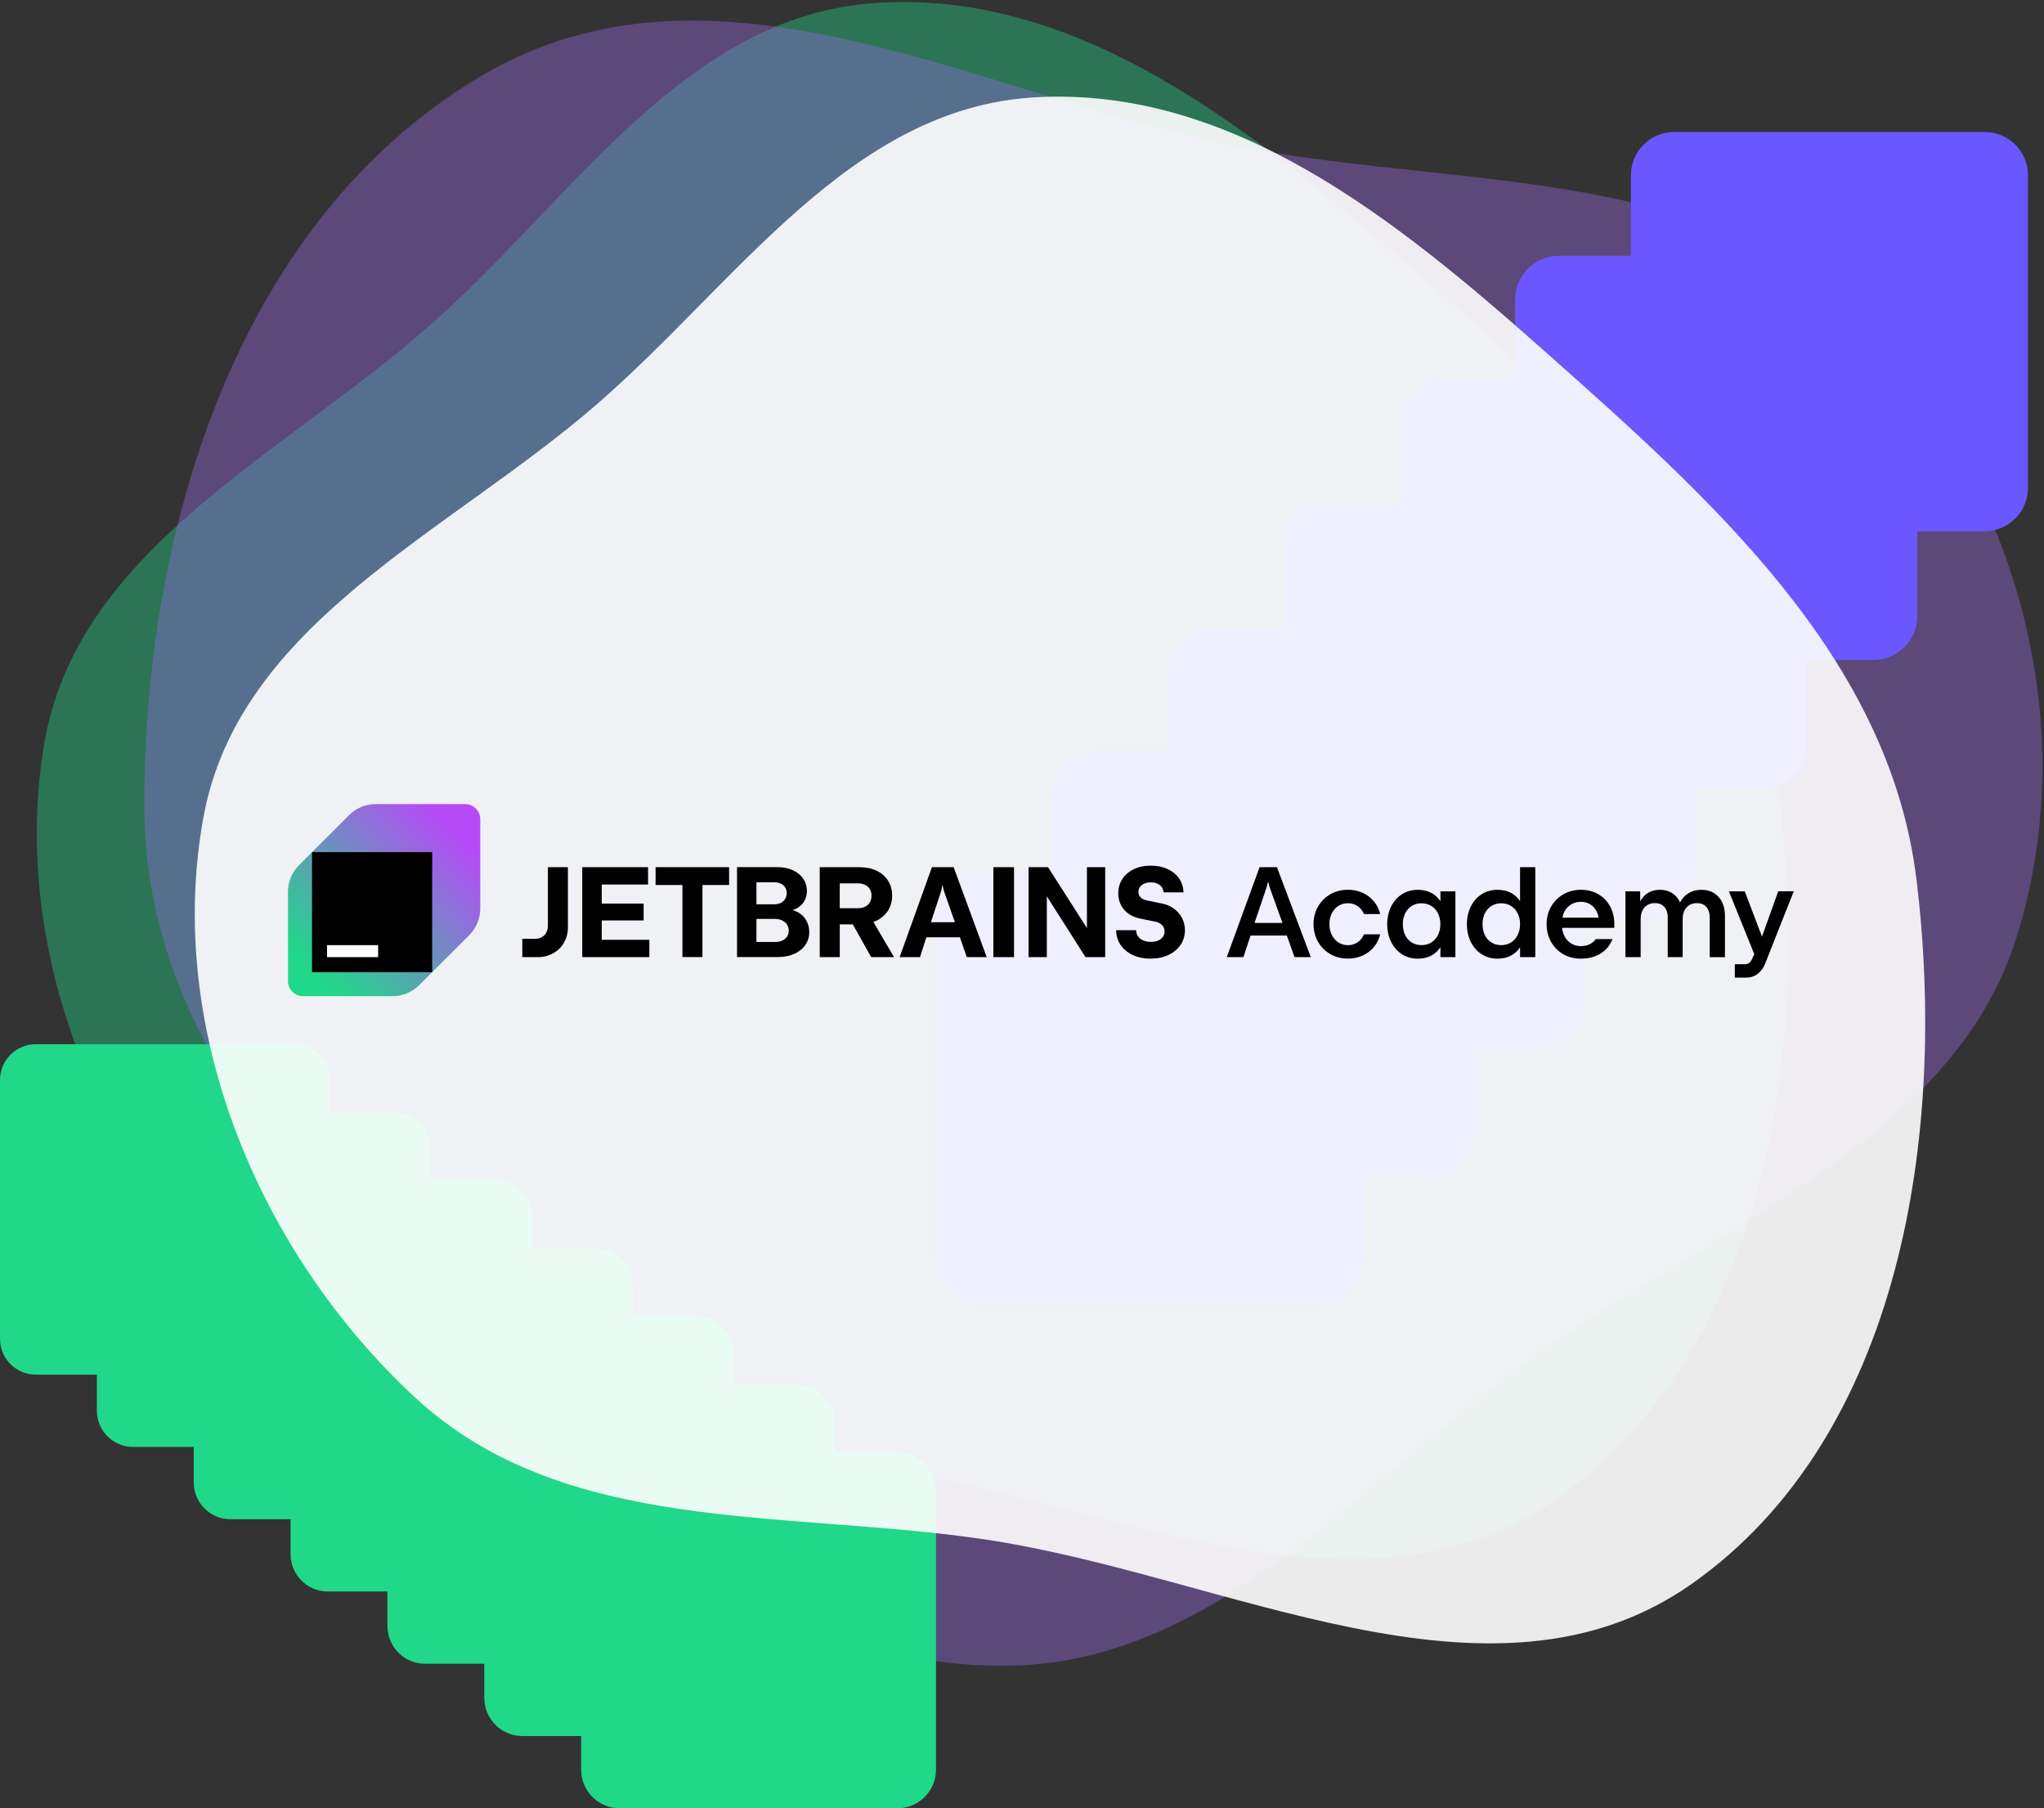 <svg width="511" height="452" viewBox="0 0 511 452" fill="none" xmlns="http://www.w3.org/2000/svg">
<rect x="0" y="0" width="511" height="452" fill="#333333" stroke="none"/>
<path opacity="0.4" fill-rule="evenodd" clip-rule="evenodd" d="M108.693 80.223C143.636 48.966 171.461 4.278 218.213 0.787C267.723 -2.911 309.907 30.036 347.57 62.383C390.715 99.439 436.545 138.629 444.307 194.97C453.137 259.059 442.727 335.601 390.465 373.734C340.11 410.475 272.594 373.362 210.774 365.368C159.99 358.8 104.956 366.082 66.842 331.884C26.587 295.763 2.147 239.481 11.02 186.129C19.209 136.882 71.485 113.508 108.693 80.223Z" fill="#22D68A"/>
<path opacity="0.4" fill-rule="evenodd" clip-rule="evenodd" d="M383.052 339.517C340.711 370.186 304.146 415.209 253.009 416.356C198.857 417.571 157.912 381.043 121.776 345.379C80.382 304.524 36.386 261.304 36.086 202.261C35.745 135.1 58.033 56.002 120.12 19.1C179.942 -16.456 247.724 25.755 313.525 37.362C367.581 46.896 428.232 42.245 464.589 79.86C502.988 119.588 521.359 179.456 504.073 234.503C488.117 285.315 428.139 306.859 383.052 339.517Z" fill="#9868E1"/>
<path d="M496.217 33.002H418.512C412.556 33.002 407.726 37.856 407.726 43.843V63.943H389.695C383.661 63.943 378.772 68.857 378.772 74.921V94.88H360.877C354.769 94.88 349.817 99.857 349.817 105.996V125.818H332.059C325.874 125.818 320.863 130.858 320.863 137.07V156.755H303.241C296.982 156.755 291.909 161.855 291.909 168.145V187.693H274.424C268.087 187.693 262.954 192.855 262.954 199.22V218.63H245.606C239.196 218.63 234 223.852 234 230.295V314.333C234 320.776 239.196 325.998 245.606 325.998H329.223C335.634 325.998 340.829 320.776 340.829 314.333V293.795H357.055C363.392 293.795 368.524 288.633 368.524 282.268V261.592H384.887C391.146 261.592 396.22 256.493 396.22 250.202V229.389H412.718C418.904 229.389 423.915 224.349 423.915 218.136V197.186H440.55C446.658 197.186 451.61 192.209 451.61 186.071V164.983H468.382C474.416 164.983 479.305 160.069 479.305 154.005V132.776H496.214C502.17 132.776 507 127.922 507 121.936V43.839C507 37.852 502.17 32.998 496.214 32.998L496.217 33.002Z" fill="#6B57FF"/>
<path d="M224.364 363.095H208.741V355.624C208.741 350.351 204.476 346.078 199.215 346.078H183.48V338.495C183.48 333.286 179.266 329.063 174.069 329.063H158.218V321.365C158.218 316.219 154.055 312.046 148.92 312.046H132.957V304.235C132.957 299.151 128.844 295.031 123.773 295.031H107.698V287.106C107.698 282.086 103.638 278.015 98.627 278.015H82.437V269.976C82.437 265.018 78.427 261 73.48 261H8.956C4.01 260.998 0 265.017 0 269.974V334.64C0 339.597 4.01 343.616 8.956 343.616H24.214V352.59C24.214 357.609 28.274 361.68 33.285 361.68H48.429V370.539C48.429 375.623 52.542 379.743 57.613 379.743H72.643V388.489C72.643 393.635 76.806 397.808 81.941 397.808H96.858V406.439C96.858 411.648 101.072 415.871 106.269 415.871H121.072V424.389C121.072 429.662 125.336 433.935 130.598 433.935H145.287V442.34C145.287 447.676 149.602 452 154.926 452H224.362C229.685 452 234 447.676 234 442.34V372.752C234 367.417 229.685 363.093 224.362 363.093L224.364 363.095Z" fill="#21D789"/>
<path opacity="0.9" fill-rule="evenodd" clip-rule="evenodd" d="M149.13 101.124C184.178 70.777 212.403 27.037 258.685 24.331C307.696 21.466 348.879 54.715 385.602 87.299C427.669 124.626 472.357 164.108 479.133 219.938C486.839 283.446 475.324 358.96 423.043 395.829C372.668 431.353 306.504 393.579 245.508 384.688C195.4 377.384 140.87 383.705 103.732 349.283C64.507 312.926 41.241 256.888 50.865 204.278C59.749 155.716 111.809 133.44 149.13 101.124Z" fill="white"/>
<g clip-path="url(#clip0_6283_4503)">
<path d="M136.969 231.436C136.969 232.071 136.833 232.631 136.563 233.124C136.293 233.617 135.917 233.998 135.422 234.266C134.926 234.535 134.37 234.67 133.732 234.67H130.578V239.248H134.408C135.85 239.248 137.141 238.926 138.29 238.284C139.439 237.642 140.341 236.753 140.994 235.626C141.647 234.498 141.978 233.228 141.978 231.809V216.761H136.976V231.436H136.969ZM150.434 230.069H160.91V225.865H150.434V221.093H162.014V216.761H145.56V239.24H162.337V234.909H150.434V230.069ZM163.907 221.22H170.606V239.233H175.607V221.22H182.276V216.761H163.899V221.227L163.907 221.22ZM199.376 227.971C198.986 227.762 198.558 227.605 198.115 227.485C198.453 227.388 198.776 227.269 199.076 227.119C199.902 226.694 200.555 226.096 201.021 225.327C201.487 224.558 201.727 223.677 201.727 222.676C201.727 221.533 201.412 220.51 200.788 219.607C200.165 218.71 199.286 218.009 198.16 217.501C197.033 217 195.742 216.746 194.3 216.746H184.259V239.225H194.495C196.012 239.225 197.364 238.964 198.558 238.433C199.744 237.903 200.668 237.171 201.329 236.223C201.982 235.282 202.313 234.207 202.313 232.997C202.313 231.884 202.057 230.891 201.539 230.01C201.021 229.128 200.308 228.449 199.384 227.963L199.376 227.971ZM189.11 220.533H193.549C194.164 220.533 194.705 220.645 195.178 220.861C195.651 221.078 196.019 221.392 196.282 221.802C196.545 222.206 196.68 222.683 196.68 223.229C196.68 223.774 196.545 224.289 196.282 224.715C196.019 225.14 195.651 225.462 195.178 225.693C194.705 225.925 194.164 226.037 193.549 226.037H189.11V220.525V220.533ZM196.755 234.132C196.47 234.558 196.064 234.886 195.546 235.118C195.021 235.349 194.427 235.461 193.744 235.461H189.11V229.696H193.744C194.412 229.696 195.006 229.823 195.531 230.069C196.049 230.316 196.463 230.659 196.748 231.107C197.033 231.555 197.183 232.063 197.183 232.638C197.183 233.213 197.041 233.706 196.755 234.132ZM219.083 230.152C220.337 229.554 221.305 228.71 221.996 227.627C222.687 226.544 223.033 225.29 223.033 223.856C223.033 222.422 222.695 221.212 222.019 220.137C221.343 219.061 220.382 218.233 219.143 217.643C217.903 217.053 216.469 216.761 214.832 216.761H204.934V239.24H209.943V231.055H213.202L217.791 239.24H223.506L218.339 230.45C218.594 230.361 218.85 230.263 219.09 230.152H219.083ZM217.46 225.559C217.183 226.029 216.784 226.395 216.266 226.642C215.748 226.895 215.14 227.022 214.441 227.022H209.935V220.802H214.441C215.14 220.802 215.748 220.929 216.266 221.175C216.784 221.421 217.183 221.787 217.46 222.25C217.738 222.713 217.881 223.266 217.881 223.893C217.881 224.521 217.738 225.073 217.46 225.544V225.559ZM232.983 216.761L224.91 239.24H229.994L231.594 234.281H239.975L241.688 239.24H246.674L238.413 216.761H232.983ZM232.728 230.517L235.327 222.586L235.634 221.145L235.942 222.586L238.721 230.517H232.728ZM248.341 239.24H253.508V216.761H248.341V239.24ZM271.727 231.966L262.009 216.761H257.135V239.24H261.702V224.035L271.374 239.24H276.301V216.761H271.735V231.966H271.727ZM293.454 227.097C292.567 226.462 291.561 226.044 290.42 225.828L286.575 225.043C285.974 224.902 285.493 224.655 285.14 224.297C284.787 223.938 284.607 223.49 284.607 222.96C284.607 222.474 284.735 222.056 284.997 221.698C285.253 221.339 285.621 221.063 286.086 220.861C286.552 220.66 287.093 220.563 287.709 220.563C288.324 220.563 288.88 220.667 289.353 220.876C289.826 221.085 290.194 221.377 290.457 221.757C290.72 222.138 290.855 222.564 290.855 223.049H295.864C295.834 221.743 295.466 220.585 294.775 219.584C294.085 218.576 293.116 217.792 291.884 217.224C290.652 216.657 289.241 216.373 287.663 216.373C286.086 216.373 284.69 216.664 283.465 217.254C282.241 217.844 281.28 218.658 280.597 219.704C279.913 220.749 279.568 221.937 279.568 223.273C279.568 224.356 279.786 225.335 280.229 226.201C280.672 227.075 281.295 227.799 282.099 228.374C282.91 228.949 283.841 229.352 284.907 229.576L288.978 230.413C289.646 230.57 290.172 230.861 290.562 231.279C290.953 231.697 291.141 232.213 291.141 232.84C291.141 233.34 290.998 233.796 290.713 234.192C290.427 234.587 290.029 234.894 289.518 235.11C289.008 235.327 288.407 235.431 287.716 235.431C287.025 235.431 286.372 235.312 285.809 235.073C285.245 234.834 284.81 234.49 284.502 234.042C284.186 233.602 284.036 233.086 284.036 232.511H279.027C279.05 233.915 279.425 235.148 280.169 236.223C280.905 237.291 281.918 238.127 283.21 238.725C284.502 239.322 285.981 239.621 287.648 239.621C289.316 239.621 290.818 239.315 292.109 238.702C293.409 238.09 294.415 237.246 295.143 236.171C295.872 235.095 296.232 233.878 296.232 232.519C296.232 231.406 295.985 230.383 295.496 229.442C295.008 228.508 294.317 227.724 293.439 227.09L293.454 227.097ZM314.895 216.761L306.694 239.24H310.862L312.634 233.848H321.706L323.629 239.24H327.699L319.235 216.761H314.895ZM313.633 230.697L316.682 221.69L317.02 220.294L317.373 221.69L320.617 230.697H313.625H313.633ZM334.601 226.44C335.307 225.992 336.103 225.768 336.981 225.768C337.582 225.768 338.153 225.88 338.679 226.104C339.204 226.328 339.662 226.642 340.06 227.045C340.451 227.448 340.766 227.926 340.992 228.479H345.047C344.754 227.284 344.229 226.223 343.47 225.305C342.712 224.386 341.773 223.677 340.654 223.169C339.535 222.661 338.311 222.407 336.974 222.407C335.359 222.407 333.895 222.781 332.588 223.527C331.281 224.274 330.252 225.305 329.501 226.619C328.75 227.933 328.382 229.397 328.382 231.01C328.382 232.623 328.758 234.087 329.501 235.402C330.245 236.716 331.281 237.746 332.588 238.493C333.895 239.24 335.359 239.613 336.974 239.613C338.311 239.613 339.535 239.359 340.654 238.852C341.773 238.344 342.712 237.634 343.47 236.716C344.229 235.805 344.754 234.744 345.047 233.542H340.992C340.766 234.102 340.459 234.58 340.06 234.976C339.67 235.379 339.204 235.693 338.679 235.917C338.153 236.141 337.582 236.253 336.981 236.253C336.095 236.253 335.307 236.029 334.601 235.573C333.895 235.118 333.347 234.49 332.949 233.691C332.551 232.892 332.348 231.996 332.348 231.003C332.348 230.01 332.551 229.099 332.949 228.299C333.347 227.5 333.895 226.881 334.601 226.432V226.44ZM360.105 225.282C359.564 224.461 358.888 223.804 358.047 223.311C357.018 222.713 355.824 222.415 354.457 222.415C352.985 222.415 351.663 222.781 350.507 223.512C349.35 224.244 348.442 225.267 347.788 226.582C347.135 227.896 346.804 229.375 346.804 231.025C346.804 232.676 347.135 234.154 347.788 235.461C348.442 236.776 349.358 237.791 350.514 238.531C351.678 239.262 352.993 239.628 354.457 239.628C355.824 239.628 357.025 239.33 358.047 238.732C358.888 238.239 359.564 237.582 360.105 236.761V239.248H363.852V222.796H360.105V225.282ZM359.489 233.736C359.091 234.52 358.535 235.14 357.829 235.581C357.116 236.029 356.297 236.245 355.373 236.245C354.45 236.245 353.661 236.029 352.948 235.588C352.234 235.148 351.686 234.535 351.295 233.744C350.905 232.952 350.71 232.041 350.71 231.01C350.71 229.98 350.905 229.076 351.295 228.292C351.686 227.508 352.242 226.888 352.948 226.447C353.661 226.007 354.465 225.783 355.373 225.783C356.282 225.783 357.116 226.007 357.829 226.447C358.542 226.888 359.091 227.508 359.489 228.292C359.887 229.076 360.09 229.987 360.09 231.01C360.09 232.033 359.887 232.945 359.489 233.729V233.736ZM380.013 225.253C379.48 224.446 378.804 223.789 377.971 223.311C376.942 222.713 375.748 222.415 374.381 222.415C372.909 222.415 371.587 222.781 370.431 223.512C369.274 224.244 368.366 225.267 367.712 226.582C367.059 227.896 366.728 229.375 366.728 231.025C366.728 232.676 367.059 234.154 367.712 235.461C368.366 236.776 369.282 237.791 370.438 238.531C371.602 239.262 372.917 239.628 374.381 239.628C375.748 239.628 376.949 239.33 377.971 238.732C378.804 238.247 379.48 237.597 380.013 236.791V239.248H383.821V216.761H380.013V225.26V225.253ZM379.413 233.736C379.015 234.52 378.459 235.14 377.753 235.581C377.04 236.029 376.221 236.245 375.297 236.245C374.373 236.245 373.585 236.029 372.871 235.588C372.158 235.148 371.61 234.535 371.219 233.744C370.829 232.952 370.634 232.041 370.634 231.01C370.634 229.98 370.829 229.076 371.219 228.292C371.61 227.508 372.166 226.888 372.871 226.447C373.585 226.007 374.388 225.783 375.297 225.783C376.206 225.783 377.04 226.007 377.753 226.447C378.466 226.888 379.015 227.508 379.413 228.292C379.811 229.076 380.013 229.987 380.013 231.01C380.013 232.033 379.811 232.945 379.413 233.729V233.736ZM399.562 223.505C398.293 222.781 396.843 222.415 395.221 222.415C393.599 222.415 392.18 222.788 390.873 223.527C389.566 224.274 388.537 225.297 387.779 226.604C387.028 227.911 386.652 229.375 386.652 230.988C386.652 232.601 387.028 234.117 387.771 235.439C388.522 236.753 389.544 237.784 390.835 238.523C392.135 239.262 393.591 239.628 395.221 239.628C396.505 239.628 397.669 239.434 398.728 239.038C399.787 238.643 400.681 238.082 401.424 237.351C402.168 236.626 402.731 235.753 403.122 234.737H398.969C398.548 235.297 398.022 235.73 397.384 236.036C396.746 236.342 396.032 236.499 395.236 236.499C394.335 236.499 393.524 236.283 392.803 235.842C392.082 235.402 391.526 234.789 391.121 234.005C390.798 233.378 390.61 232.683 390.535 231.929H403.58V231.01C403.58 229.337 403.227 227.859 402.521 226.552C401.815 225.253 400.831 224.237 399.554 223.512L399.562 223.505ZM390.603 229.382C390.7 228.845 390.858 228.337 391.106 227.866C391.511 227.097 392.067 226.5 392.788 226.066C393.501 225.633 394.312 225.417 395.221 225.417C396.13 225.417 396.926 225.641 397.617 226.089C398.308 226.537 398.848 227.164 399.224 227.956C399.434 228.397 399.577 228.874 399.667 229.375H390.603V229.382ZM428.475 223.206C427.589 222.676 426.553 222.415 425.381 222.415C424.112 222.415 423 222.713 422.054 223.311C421.191 223.856 420.522 224.618 420.012 225.574C419.996 225.536 419.981 225.499 419.966 225.462C419.501 224.491 418.847 223.736 417.991 223.206C417.135 222.676 416.121 222.415 414.95 222.415C413.778 222.415 412.719 222.706 411.841 223.288C411.097 223.781 410.511 224.468 410.053 225.32V222.796H406.358V239.24H410.166V229.703C410.166 228.904 410.309 228.202 410.602 227.597C410.894 227 411.307 226.537 411.848 226.216C412.389 225.895 413.02 225.738 413.741 225.738C414.409 225.738 414.98 225.88 415.46 226.171C415.941 226.462 416.309 226.873 416.557 227.411C416.812 227.948 416.932 228.583 416.932 229.323V239.248H420.665V229.711C420.665 228.912 420.815 228.21 421.108 227.605C421.401 227.007 421.821 226.544 422.37 226.223C422.91 225.902 423.541 225.745 424.247 225.745C424.916 225.745 425.486 225.887 425.959 226.179C426.433 226.47 426.793 226.881 427.048 227.418C427.304 227.956 427.431 228.591 427.431 229.33V239.255H431.239V228.882C431.239 227.59 430.999 226.455 430.518 225.477C430.037 224.506 429.354 223.751 428.468 223.221L428.475 223.206ZM444.554 222.796L440.499 234.117L436.188 222.796H432.23L438.576 238.516L437.9 239.942C437.728 240.286 437.502 240.547 437.224 240.734C436.946 240.92 436.624 241.017 436.271 241.017H433.702V244.371H436.496C437.622 244.371 438.606 244.049 439.432 243.415C440.258 242.78 440.882 241.929 441.287 240.868L448.437 222.788H444.547L444.554 222.796Z" fill="black"/>
<path d="M87.275 203.743L74.749 216.253C72.991 218.008 72 220.393 72 222.883V245.248C72 247.318 73.682 248.998 75.755 248.998H98.15C100.643 248.998 103.024 248.008 104.788 246.253L117.315 233.743C119.072 231.988 120.064 229.603 120.064 227.113V204.748C120.064 202.678 118.382 200.998 116.309 200.998H93.914C91.421 200.998 89.04 201.988 87.275 203.743Z" fill="url(#paint0_linear_6283_4503)"/>
<path d="M108.048 212.998H78.008V242.998H108.048V212.998Z" fill="black"/>
<path d="M94.53 236.248H81.763V239.248H94.53V236.248Z" fill="white"/>
</g>
<defs>
<linearGradient id="paint0_linear_6283_4503" x1="113.687" y1="207.748" x2="78.061" y2="242.676" gradientUnits="userSpaceOnUse">
<stop stop-color="#B74AF7"/>
<stop offset="1" stop-color="#21D789"/>
</linearGradient>
<clipPath id="clip0_6283_4503">
<rect width="377" height="48" fill="white" transform="translate(72 200.998)"/>
</clipPath>
</defs>
</svg>
